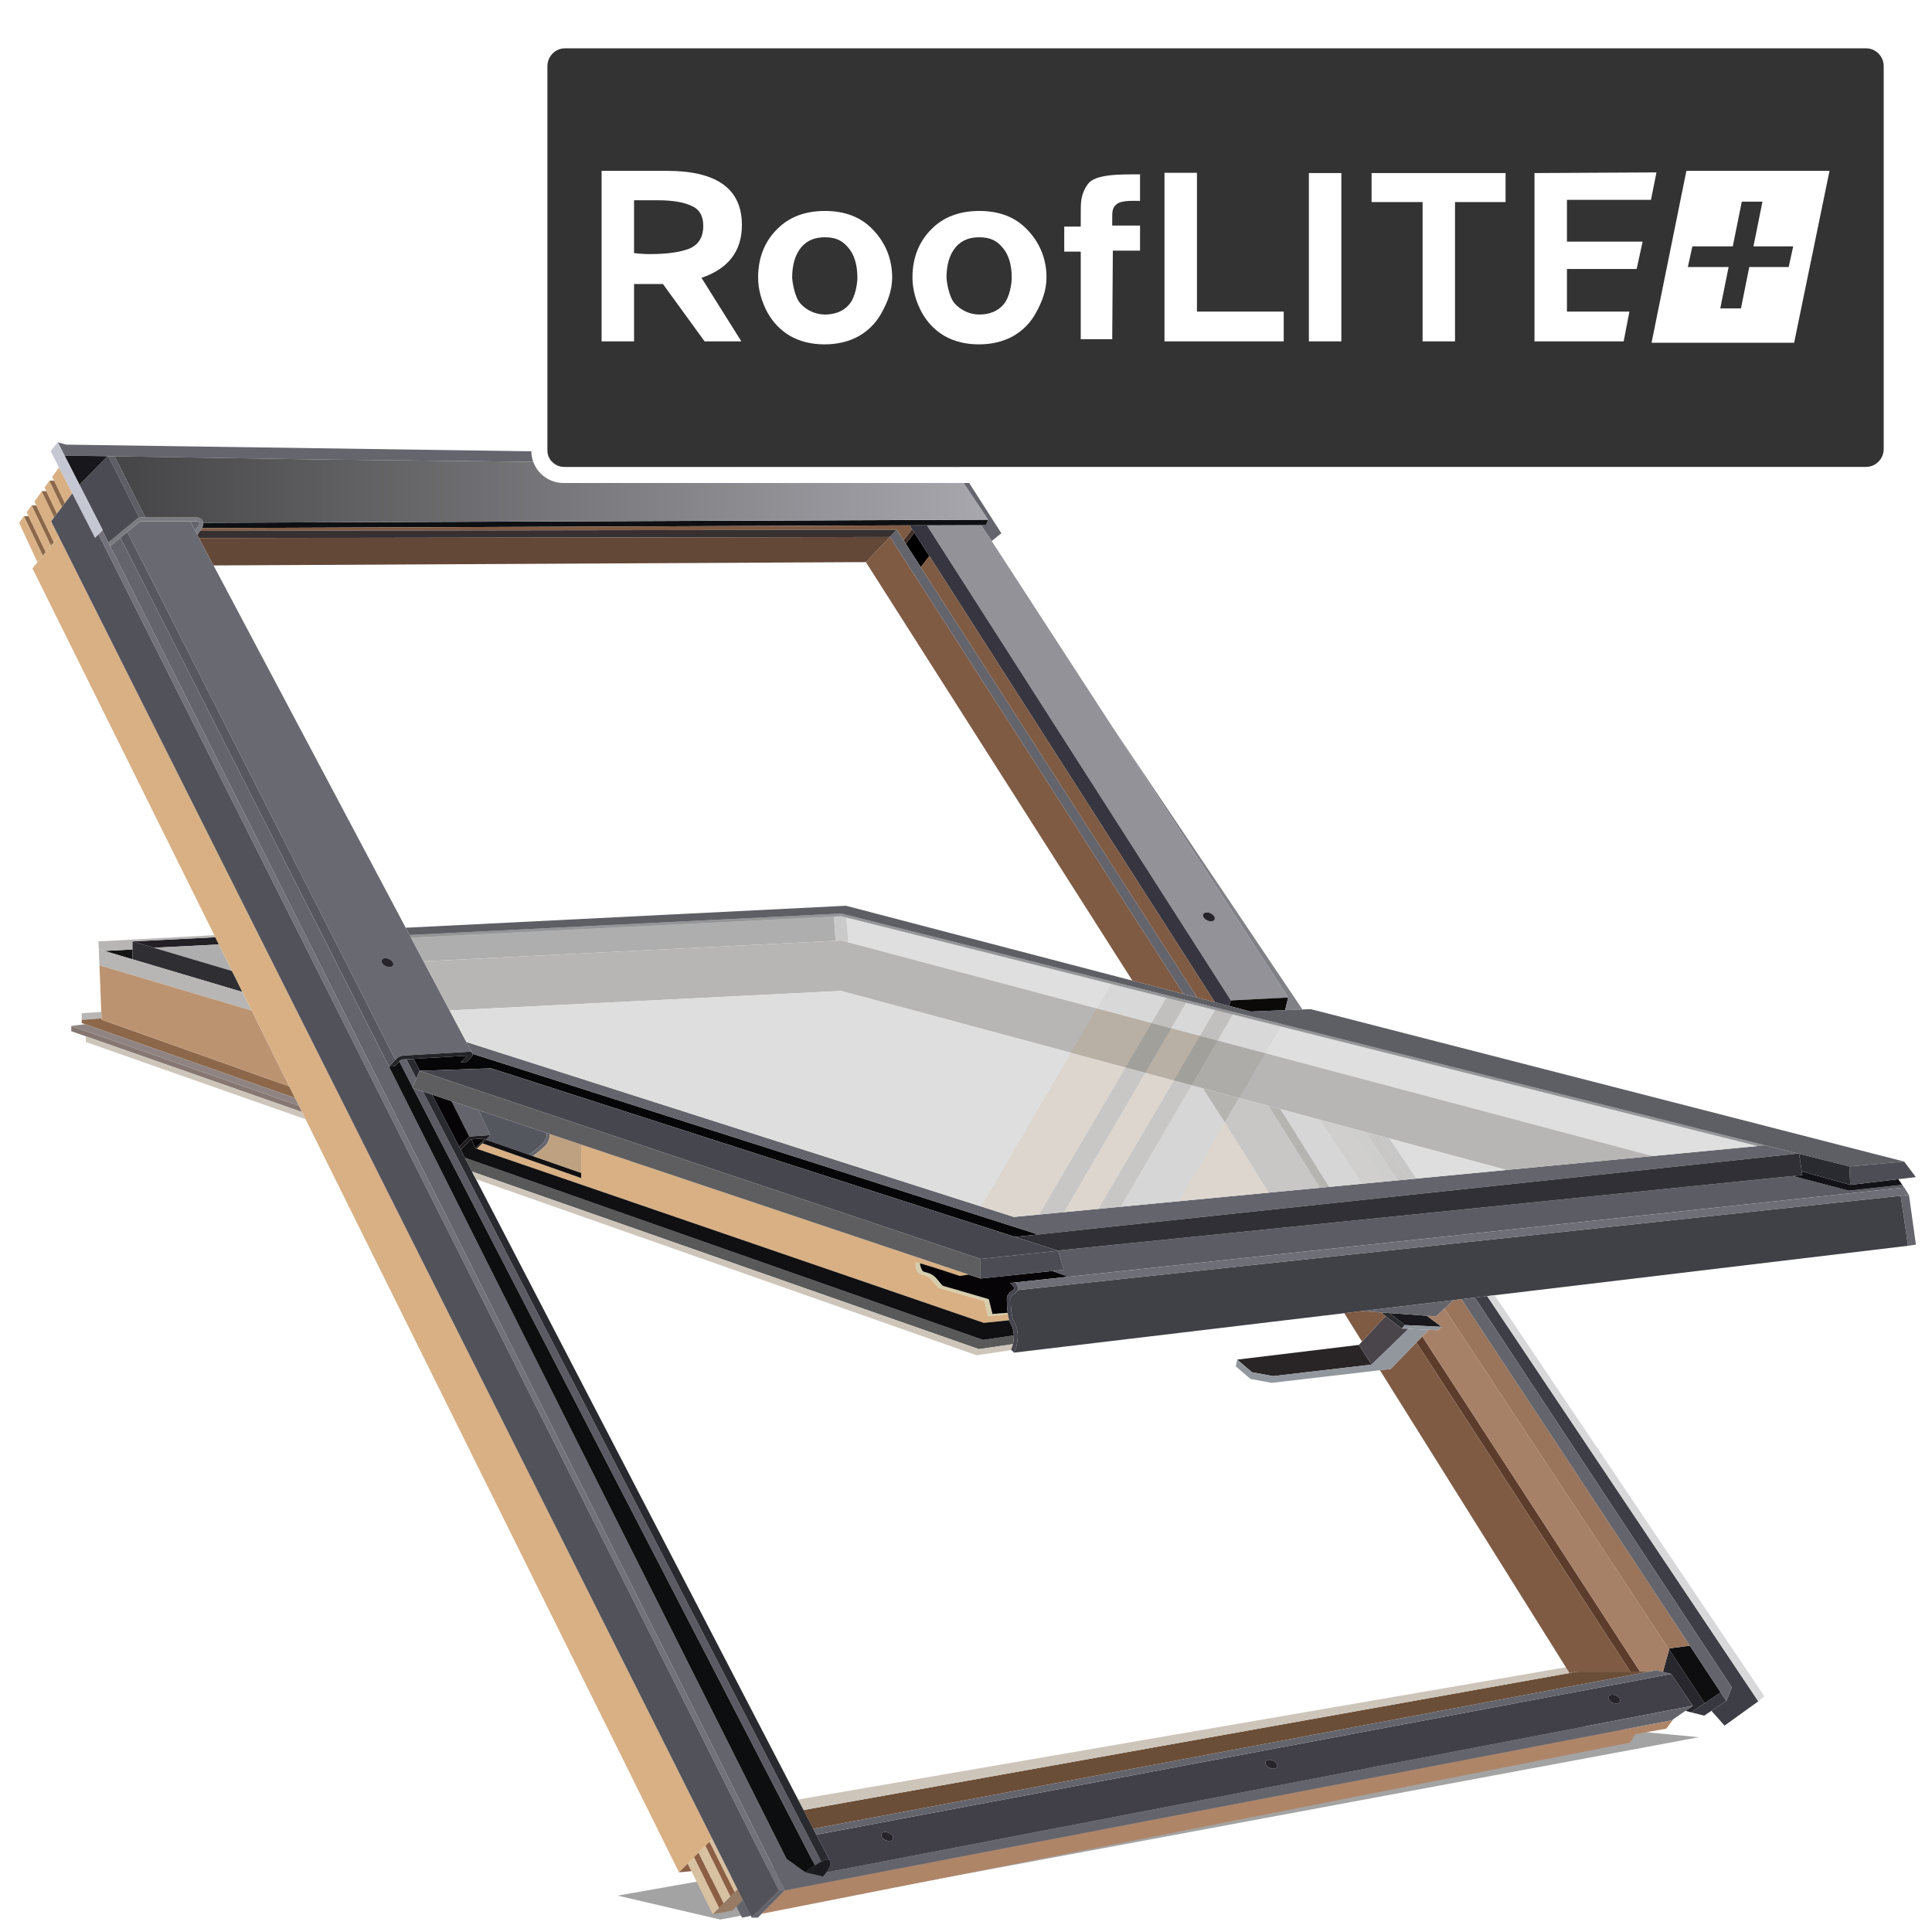 <?xml version="1.0" encoding="UTF-8"?>
<svg xmlns="http://www.w3.org/2000/svg" width="120" height="120" viewBox="0 0 120 120" fill="none">
  <g clip-path="url(#clip0_1060_21100)">
    <path d="M24.951 65.579C24.989 65.571 25.027 65.564 25.067 65.561L29.174 65.321C29.227 65.318 29.278 65.339 29.313 65.377V65.376L28.965 64.718L27.925 62.759L26.305 59.706L25.44 58.075L25.2 57.624L13.263 35.12L12.361 33.42L12.255 33.221L12.126 32.977L11.81 32.382H8.75C8.721 32.382 8.693 32.391 8.672 32.409L7.905 33.041L24.556 65.83L24.605 65.778C24.699 65.677 24.82 65.609 24.951 65.579ZM24.421 59.956C24.363 60.079 24.158 60.104 23.962 60.014C23.767 59.922 23.655 59.748 23.713 59.626C23.77 59.502 23.976 59.477 24.171 59.568C24.366 59.659 24.477 59.833 24.421 59.956Z" fill="#696971"></path>
    <path d="M29.355 65.454C29.352 65.444 29.351 65.436 29.347 65.426C29.339 65.408 29.328 65.391 29.314 65.378C29.279 65.341 29.228 65.319 29.175 65.323L25.067 65.562C25.027 65.565 24.989 65.571 24.951 65.581C24.82 65.611 24.7 65.678 24.605 65.778L24.556 65.83L24.162 66.25L24.513 66.228L24.782 65.942C24.788 65.936 24.794 65.931 24.8 65.925C24.877 65.852 24.974 65.807 25.082 65.801L25.239 65.792L25.69 65.765L29.02 65.571L28.613 65.979L28.976 65.957L29.31 65.623C29.322 65.611 29.332 65.597 29.339 65.583C29.344 65.575 29.347 65.565 29.35 65.555C29.351 65.55 29.353 65.546 29.355 65.541C29.358 65.528 29.359 65.514 29.359 65.5C29.359 65.499 29.359 65.497 29.359 65.497C29.361 65.484 29.358 65.469 29.355 65.454Z" fill="#242328"></path>
    <path d="M56.249 74.048L29.355 65.454L56.249 74.048Z" fill="#64646C"></path>
    <path d="M29.354 65.454C29.358 65.469 29.36 65.484 29.36 65.499C29.36 65.5 29.36 65.501 29.36 65.501C29.36 65.514 29.359 65.529 29.355 65.542C29.354 65.547 29.352 65.552 29.351 65.556C29.347 65.566 29.345 65.576 29.34 65.584C29.332 65.599 29.323 65.612 29.311 65.624L28.977 65.958L28.614 65.98L29.021 65.572L25.69 65.766L26.07 66.508L30.507 66.357L63.045 76.826L64.472 76.674L56.25 74.046L29.354 65.454Z" fill="#060608"></path>
    <path d="M29.36 65.501C29.36 65.514 29.359 65.529 29.355 65.542C29.359 65.529 29.36 65.516 29.36 65.501Z" fill="#64646C"></path>
    <path d="M29.36 65.499C29.36 65.483 29.358 65.469 29.355 65.454C29.358 65.469 29.36 65.484 29.36 65.499Z" fill="#64646C"></path>
    <path d="M109.637 71.138L102.641 71.805L93.56 72.669L62.967 75.584L28.966 64.72L29.314 65.377V65.378C29.328 65.392 29.34 65.408 29.348 65.426C29.352 65.435 29.353 65.444 29.355 65.454L56.25 74.048L64.472 76.676L111.677 71.649L109.637 71.138Z" fill="#64646C"></path>
    <path d="M29.354 65.454C29.352 65.444 29.351 65.436 29.347 65.426C29.351 65.435 29.352 65.444 29.354 65.454Z" fill="#64646C"></path>
    <g filter="url(#filter0_f_1060_21100)">
      <path d="M38.367 117.74L98.087 107.195L105.525 107.902L44.736 119.227L38.367 117.74Z" fill="#484848" fill-opacity="0.5"></path>
    </g>
    <path d="M114.824 73.956L111.348 73.044L65.68 77.675L65.726 77.69L66.072 78.871L65.366 78.945L66.338 79.305L118.273 73.756L118.153 73.59L114.824 73.956Z" fill="#5C5C64"></path>
    <path d="M118.153 73.59L117.904 73.241L114.924 73.594L111.91 72.753L111.945 72.984L111.348 73.044L114.824 73.956L118.153 73.59Z" fill="#131217"></path>
    <path d="M6.291 62.854L5.076 62.934V63.345L6.308 63.253L6.291 62.854Z" fill="#B7B6B4"></path>
    <path d="M17.97 67.481L6.311 63.334L6.308 63.253L5.076 63.345V63.54L5.288 63.615L18.325 68.198L17.97 67.481Z" fill="#8C674A"></path>
    <path d="M60.93 32.613L61.595 33.604L62.197 33.122L59.018 28.159H58.856L58.635 28.401L4.105 27.617L3.589 27.472L4.01 28.297L6.671 28.338L6.711 28.297L6.732 28.339L7.126 28.345L20.073 28.544L59.157 28.964L61.369 32.28L61.238 32.612L60.93 32.613Z" fill="#65656E"></path>
    <path d="M69.11 45.175L61.595 33.603L60.929 32.612L57.568 32.625L76.452 62.136L80.01 61.956L69.11 45.175ZM75.439 57.114C75.381 57.237 75.176 57.262 74.981 57.172C74.785 57.08 74.673 56.906 74.731 56.783C74.789 56.66 74.994 56.635 75.189 56.725C75.385 56.817 75.497 56.991 75.439 57.114Z" fill="#939298"></path>
    <path d="M61.238 32.612L61.368 32.28L12.626 32.471C12.641 32.562 12.621 32.657 12.568 32.737L12.527 32.801L56.505 32.63L57.569 32.626L60.93 32.613L61.238 32.612Z" fill="#0E0F12"></path>
    <path d="M97.98 103.827L97.483 103.915L49.906 112.424L50.51 113.589L97.956 104.669L102.436 103.827H101.865H101.258H97.98Z" fill="#6B4E37"></path>
    <path d="M89.533 82.41L88.625 81.724L86.286 81.556L87.256 82.304L89.533 82.41Z" fill="#19181D"></path>
    <path d="M87.257 82.304L86.286 81.556L85.769 81.519L86.06 81.743L87.066 82.519L87.257 82.304Z" fill="#2A2C2F"></path>
    <path d="M87.066 82.519L87.484 82.538L88.742 82.596L89.342 82.623L89.533 82.41L87.257 82.304L87.066 82.519Z" fill="#92979E"></path>
    <path d="M101.258 103.827H101.865L88.341 83.009L87.975 83.384L101.258 103.827Z" fill="#5E3C2B"></path>
    <path d="M55.7 32.905L56.123 33.565L56.656 32.866L56.506 32.63L12.527 32.801L12.419 32.97L55.7 32.905Z" fill="#7F5B44"></path>
    <path d="M55.269 33.355L55.7 32.905L12.419 32.97L12.257 33.22L12.363 33.42L55.269 33.355Z" fill="#363031"></path>
    <path d="M12.366 32.606C12.396 32.56 12.397 32.505 12.372 32.456C12.347 32.408 12.297 32.38 12.243 32.38H11.812L12.129 32.976L12.366 32.606Z" fill="#64646C"></path>
    <path d="M24.556 65.83L7.905 33.041L7.477 33.395L24.162 66.25L24.556 65.83Z" fill="#57575F"></path>
    <path d="M12.227 32.139H9.029H8.74C8.707 32.139 8.676 32.145 8.646 32.154C8.603 32.166 8.562 32.186 8.529 32.215L6.735 33.692L6.846 33.913L7.478 33.392L7.906 33.039L8.673 32.407C8.695 32.389 8.723 32.379 8.752 32.379H11.812H12.243C12.297 32.379 12.345 32.408 12.372 32.455C12.399 32.502 12.396 32.559 12.366 32.605L12.127 32.974L12.256 33.217L12.417 32.968L12.525 32.799L12.566 32.735C12.619 32.653 12.639 32.559 12.624 32.468C12.616 32.415 12.596 32.364 12.566 32.315C12.496 32.202 12.364 32.139 12.227 32.139Z" fill="#7A7A81"></path>
    <path d="M85.379 84.577L87.485 82.538L87.066 82.519L86.06 81.743L84.596 83.326L84.403 83.534L85.19 84.76L85.379 84.577Z" fill="#4A454B"></path>
    <path d="M79.076 85.473L85.189 84.76L84.403 83.534L76.845 84.448L77.764 85.232L79.076 85.473Z" fill="#292526"></path>
    <path d="M52.691 58.535L102.641 71.803L109.153 71.184L52.569 56.989L52.691 58.535Z" fill="#DFDFDF"></path>
    <path d="M36.098 72.849V73.172L32.796 72.011L32.565 71.93L29.954 71.011L29.614 71.351L61.108 82.166L62.684 82C62.649 81.89 62.622 81.766 62.601 81.637L61.379 81.733L61.152 80.814C61.152 80.814 58.424 80.013 58.333 79.997C58.241 79.981 58.031 79.65 57.804 79.429C57.578 79.208 57.292 79.167 57.111 79.107C56.93 79.046 56.81 78.462 56.9 78.417C56.914 78.41 57.001 78.428 57.134 78.464C57.795 78.641 59.618 79.253 59.618 79.253L60.165 79.166L36.098 71.092V72.849Z" fill="#D8B084"></path>
    <path d="M25.238 65.793L25.856 66.998L26.062 66.509H26.069L25.689 65.766L25.238 65.793Z" fill="#292A2F"></path>
    <path d="M52.243 58.416L52.691 58.535L52.569 56.989L52.556 56.987L52.243 56.909L51.788 56.931L51.906 58.433L52.243 58.416Z" fill="#CACACA"></path>
    <path d="M55.269 33.355L53.781 34.913L70.334 60.909L73.511 61.738L55.282 33.355H55.269Z" fill="#7F5B44"></path>
    <path d="M51.788 56.931H51.775L25.528 58.239L26.307 59.708L51.906 58.433L51.788 56.931Z" fill="#AEAEAE"></path>
    <path d="M56.901 78.417C56.81 78.463 56.931 79.046 57.112 79.107C57.293 79.167 57.58 79.207 57.805 79.429C58.032 79.65 58.242 79.981 58.334 79.997C58.425 80.013 61.153 80.814 61.153 80.814L61.38 81.733L62.602 81.637C62.597 81.604 62.592 81.573 62.587 81.539L61.64 81.614L61.414 80.695C61.414 80.695 58.686 79.893 58.594 79.877C58.502 79.862 58.293 79.53 58.066 79.309C57.839 79.089 57.553 79.048 57.372 78.987C57.247 78.945 57.152 78.655 57.134 78.463C57.003 78.428 56.917 78.41 56.901 78.417Z" fill="#D5CDAC"></path>
    <path d="M97.483 103.915L97.259 103.557L49.567 111.772L49.906 112.424L97.483 103.915Z" fill="#CDC5BA"></path>
    <path d="M97.98 103.827H101.258L87.975 83.384L86.375 85.029L85.71 85.106L97.259 103.557L97.483 103.915L97.98 103.827Z" fill="#7F5B44"></path>
    <path d="M87.975 83.384L88.341 83.009L88.743 82.596L87.485 82.538L85.379 84.577L85.19 84.76L79.077 85.473L77.764 85.232L76.846 84.448L76.754 84.867L77.674 85.65L78.985 85.892L85.711 85.107L86.375 85.029L87.975 83.384Z" fill="#92979E"></path>
    <path d="M28.872 71.906L29.322 72.772L60.8 83.799L62.915 83.487C62.959 83.307 62.977 83.121 62.972 82.941L61.059 83.223L28.872 71.906Z" fill="#595959"></path>
    <path d="M29.614 71.351L29.523 71.32H29.522L29.286 70.765L29.241 70.769L28.613 71.41L28.871 71.908L61.058 83.225L62.971 82.943C62.962 82.677 62.902 82.424 62.783 82.233C62.743 82.169 62.71 82.09 62.683 82.004L61.108 82.166L29.614 71.351Z" fill="#100F12"></path>
    <path d="M29.286 70.765L29.523 71.319V71.32L30.13 70.706L29.286 70.765Z" fill="#070407"></path>
    <path d="M2.844 34.297L1.773 32.06H1.483L2.66 34.52L2.844 34.297Z" fill="#8C674A"></path>
    <path d="M9.552 58.866L13.598 58.664L13.374 58.215L8.223 58.471L9.552 58.866Z" fill="#232026"></path>
    <path d="M57.193 35.23L57.724 34.534L56.791 33.079L56.258 33.776L57.193 35.23Z" fill="#010000"></path>
    <path d="M111.744 71.642L111.676 71.649L111.747 71.667L111.744 71.642Z" fill="#64646C"></path>
    <path d="M77.689 62.831L79.823 62.744L80.011 61.957L76.453 62.138L76.329 62.475L77.689 62.831Z" fill="#0B0A08"></path>
    <path d="M3.165 33.905L3.349 33.681L2.255 31.395H1.965L2.283 32.059L3.165 33.905Z" fill="#8C674A"></path>
    <path d="M118.573 74.217L118.567 74.218L118.571 74.225L118.573 74.217Z" fill="#64646C"></path>
    <path d="M14.415 60.312L13.598 58.664L9.552 58.866L14.415 60.312Z" fill="#AEAEAE"></path>
    <path d="M2.588 30.507L2.594 30.52L2.602 30.507H2.588Z" fill="#64646C"></path>
    <path d="M3.064 29.852L3.069 29.861L3.075 29.852H3.064Z" fill="#64646C"></path>
    <path d="M118.512 77.377L119 77.309L118.571 74.225L118.567 74.218L118.055 74.272L118.512 77.377Z" fill="#64646C"></path>
    <path d="M6.483 59.065L8.223 59.582V58.972L6.483 59.065Z" fill="#151516"></path>
    <path d="M107.224 105.65L107.226 105.647L107.223 105.649L107.224 105.65Z" fill="#64646C"></path>
    <path d="M8.223 58.471V58.972V59.582L15.06 61.614L14.415 60.312L9.552 58.866L8.223 58.471Z" fill="#2F2F33"></path>
    <path d="M30.462 70.503L29.734 68.957L28.046 68.391L29.149 70.595L30.462 70.503Z" fill="#64646C"></path>
    <path d="M29.149 70.595L28.046 68.391L26.836 67.985L28.522 71.234L29.149 70.595Z" fill="#070407"></path>
    <path d="M30.175 70.789L32.864 71.724C33.125 71.538 33.455 71.29 33.681 71.062C33.912 70.832 33.967 70.571 33.969 70.378L29.733 68.957L30.46 70.505L30.175 70.789Z" fill="#55575F"></path>
    <path d="M25.238 65.793L25.081 65.802C24.975 65.808 24.877 65.853 24.799 65.927L25.628 67.537L25.856 66.998L25.238 65.793Z" fill="#64646C"></path>
    <path d="M28.979 73.037L28.737 72.568L28.29 71.702L26.27 67.796L25.656 67.59L27.67 71.484L28.118 72.351L28.361 72.819L49.538 113.772L50.618 115.861C50.748 115.776 50.882 115.696 51.008 115.632L50.001 113.686L28.979 73.037Z" fill="#5C5B64"></path>
    <path d="M32.864 71.724L33.093 71.803C33.344 71.624 33.639 71.396 33.849 71.186C34.107 70.928 34.146 70.631 34.136 70.435L33.97 70.379C33.967 70.572 33.912 70.833 33.681 71.063C33.455 71.288 33.126 71.538 32.864 71.724Z" fill="#64646C"></path>
    <path d="M52.243 58.416L51.906 58.433L26.307 59.708L27.926 62.76L52.243 61.549L93.56 72.669L102.641 71.803L52.691 58.535L52.243 58.416Z" fill="#B7B6B4"></path>
    <path d="M56.791 33.079L56.656 32.866L56.123 33.565L56.258 33.776L56.791 33.079Z" fill="#402E26"></path>
    <path d="M12.363 33.42L13.265 35.12L53.781 34.913L55.269 33.355L12.363 33.42Z" fill="#634737"></path>
    <path d="M28.872 71.906L28.614 71.408L28.523 71.233L26.837 67.984L26.27 67.794L28.29 71.7L28.737 72.566L28.979 73.035L49.999 113.683L51.006 115.63C51.243 115.51 51.445 115.452 51.529 115.545L50.703 113.954L50.511 113.587L49.907 112.422L49.568 111.769L29.565 73.243L29.321 72.773L28.872 71.906Z" fill="#292A2F"></path>
    <path d="M30.461 70.503L29.149 70.595L28.522 71.234L28.612 71.409L29.242 70.767L29.285 70.765L30.13 70.706L29.523 71.32L29.613 71.351L29.955 71.01L30.175 70.789L30.461 70.503Z" fill="#1D1B1F"></path>
    <path d="M32.864 71.724L30.176 70.789L29.955 71.01L32.565 71.929L32.796 72.011L36.098 73.172V72.849L33.093 71.803L32.864 71.724Z" fill="#100F12"></path>
    <path d="M33.849 71.186C33.639 71.396 33.342 71.624 33.093 71.803L36.098 72.849V71.092L34.136 70.433C34.147 70.631 34.108 70.927 33.849 71.186Z" fill="#BEA181"></path>
    <path d="M55.282 33.355L73.511 61.738L74.361 61.962L57.193 35.23L56.258 33.776L56.123 33.565L55.7 32.905L55.27 33.355H55.282Z" fill="#64646C"></path>
    <path d="M51.528 115.548C51.685 115.724 51.497 116.061 51.327 116.296L105.145 105.943L103.799 103.975L50.703 113.958L51.528 115.548ZM99.911 105.373C99.969 105.25 100.174 105.224 100.369 105.315C100.565 105.407 100.677 105.58 100.619 105.703C100.561 105.826 100.356 105.852 100.161 105.761C99.965 105.669 99.854 105.496 99.911 105.373ZM78.612 109.416C78.67 109.293 78.875 109.268 79.071 109.359C79.266 109.45 79.378 109.624 79.32 109.747C79.262 109.87 79.057 109.895 78.862 109.805C78.668 109.713 78.556 109.539 78.612 109.416ZM54.752 113.905C54.81 113.782 55.015 113.757 55.211 113.847C55.406 113.939 55.518 114.112 55.46 114.235C55.402 114.358 55.197 114.384 55.002 114.293C54.808 114.202 54.696 114.028 54.752 113.905Z" fill="#413F48"></path>
    <path d="M3.165 33.905L2.283 32.059L1.965 31.395H1.962L1.657 31.817L1.773 32.059L2.843 34.297L3.165 33.905Z" fill="#D8B084"></path>
    <path d="M3.647 33.319L3.175 32.38L3.365 32.131L2.594 30.52L2.138 31.15L2.255 31.395L3.349 33.682L3.647 33.319Z" fill="#D8B084"></path>
    <path d="M1.964 31.393L1.962 31.395H1.966L1.964 31.393Z" fill="#64646C"></path>
    <path d="M8.223 58.972V58.471L13.374 58.215L13.311 58.086L6.115 58.471L6.135 58.961L6.483 59.065L8.223 58.972Z" fill="#B7B6B4"></path>
    <path d="M1.483 32.06L1.186 32.471L2.326 34.926L2.66 34.52L1.483 32.06Z" fill="#D8B084"></path>
    <path d="M15.06 61.614L8.224 59.582L6.483 59.065L6.135 58.961L6.176 59.956L15.632 62.767L15.06 61.614Z" fill="#B7B6B4"></path>
    <path d="M6.176 59.956L6.292 62.854L6.311 63.334L17.97 67.481L15.632 62.767L6.176 59.956Z" fill="#BC9371"></path>
    <path d="M6.711 28.297L6.671 28.338L6.732 28.339L6.711 28.297Z" fill="#64646C"></path>
    <path d="M4.49 30.644L3.666 29.034L3.243 29.62L3.355 29.852L4.025 31.256L4.49 30.644Z" fill="#D8B084"></path>
    <path d="M3.542 31.897L2.877 30.507H2.602L2.594 30.52L3.364 32.131L3.542 31.897Z" fill="#8C674A"></path>
    <path d="M80.897 62.701L69.11 45.174L80.011 61.957L79.823 62.744L80.897 62.701Z" fill="#808087"></path>
    <path d="M3.848 31.492L3.378 30.508L3.069 29.861L2.768 30.278L2.877 30.508L3.542 31.897L3.848 31.492Z" fill="#D8B084"></path>
    <path d="M3.848 31.491L4.025 31.256L3.355 29.852H3.075L3.069 29.861L3.378 30.507L3.848 31.491Z" fill="#8C674A"></path>
    <path d="M106.872 105.115L105.876 105.793L105.046 106.357L105.849 106.562L106.3 106.263L107.223 105.649L106.872 105.115Z" fill="#383841"></path>
    <path d="M48.374 117.417L46.842 118.962L46.696 119.11H47.069L47.306 118.87L48.746 117.417H48.374Z" fill="#64646C"></path>
    <path d="M48.747 117.417L47.307 118.87L101.246 108.236L101.579 107.714L103.498 107.371L103.938 106.78L103.839 106.849L48.747 117.417Z" fill="#AF8568"></path>
    <path d="M103.674 102.453C103.604 102.698 103.371 103.524 103.288 103.846L103.799 103.975L105.146 105.944L104.684 106.264L105.047 106.357L105.876 105.792L103.674 102.453Z" fill="#28272D"></path>
    <path d="M91.606 80.594L107.565 104.807L107.226 105.647L107.224 105.65L107.223 105.649L106.3 106.263L107.115 107.181L109.211 105.673L92.371 80.502L91.606 80.594Z" fill="#3E3E46"></path>
    <path d="M118.055 74.272L63.219 80.129C63.182 80.225 63.091 80.292 63.003 80.357C62.866 80.46 62.775 80.536 62.775 80.659C62.775 80.989 62.794 81.281 62.826 81.521C62.862 81.787 62.918 81.988 62.989 82.104C63.298 82.603 63.282 83.423 62.977 84.016L83.493 81.565L84.585 81.434L89.436 80.854L90.287 80.753L90.776 80.695L91.606 80.596L92.371 80.504L92.832 80.449L118.512 77.377L118.055 74.272Z" fill="#404047"></path>
    <path d="M109.211 105.673L109.588 105.362L92.832 80.448L92.371 80.502L109.211 105.673Z" fill="#D8D7DA"></path>
    <path d="M43.104 115.361L43.392 115.07L43.815 114.646L44.073 114.385L44.241 114.216L22.42 70.73L22.191 70.274L21.754 69.404L3.647 33.319L3.349 33.682L3.166 33.905L2.844 34.297L2.66 34.52L2.326 34.926L2.015 35.305L13.312 58.086L13.374 58.215L13.598 58.664L14.415 60.312L15.06 61.614L15.632 62.767L17.97 67.481L18.325 68.198L18.561 68.674L18.759 69.072L18.981 69.521L42.174 116.295L42.713 115.754L43.104 115.361Z" fill="#D8B084"></path>
    <path d="M18.561 68.674L4.427 63.722V64.052L5.331 64.369L18.759 69.072L18.561 68.674Z" fill="#867772"></path>
    <path d="M5.332 64.369V64.721L18.981 69.521L18.759 69.072L5.332 64.369Z" fill="#CDC5BA"></path>
    <path d="M18.324 68.198L5.288 63.615L4.427 63.722L18.561 68.674L18.324 68.198Z" fill="#8F8481"></path>
    <path d="M45.81 117.342L45.63 117.523L45.372 117.783L44.949 118.209L44.66 118.5L44.27 118.894L45.49 118.667L45.74 118.417L46.145 118.01L45.81 117.342Z" fill="#977B64"></path>
    <path d="M43.103 115.361L44.66 118.5L44.949 118.209L43.392 115.07L43.103 115.361Z" fill="#8C5F45"></path>
    <path d="M43.104 115.361L42.713 115.754L42.946 116.223L44.27 118.894L44.66 118.5L43.104 115.361Z" fill="#D8C1A1"></path>
    <path d="M43.392 115.07L44.949 118.209L45.372 117.783L43.815 114.646L43.392 115.07Z" fill="#D8C1A1"></path>
    <path d="M43.815 114.646L45.372 117.783L45.63 117.523L44.073 114.385L43.815 114.646Z" fill="#8C5F45"></path>
    <path d="M45.63 117.523L45.81 117.342L44.241 114.216L44.073 114.385L45.63 117.523Z" fill="#D8C1A1"></path>
    <path d="M45.74 118.417L46.093 119.11L46.642 119.001L46.145 118.01L45.74 118.417Z" fill="#64646C"></path>
    <path d="M77.69 62.831L76.329 62.475L75.457 62.247L74.361 61.962L73.511 61.739L70.334 60.909L52.545 56.258L25.202 57.624L25.441 58.075L51.775 56.764L52.244 56.741L52.556 56.819L109.637 71.138L111.676 71.649L111.744 71.642L111.747 71.667L114.864 72.449L118.27 72.147L81.414 62.68L80.897 62.701L79.823 62.744L77.69 62.831Z" fill="#5E5E65"></path>
    <path d="M42.174 116.295L42.946 116.223L42.713 115.754L42.174 116.295Z" fill="#8C5F45"></path>
    <path d="M8.738 32.139H9.028L7.125 28.345L6.73 28.339L8.643 32.155C8.676 32.145 8.707 32.139 8.738 32.139Z" fill="#5E5E66"></path>
    <path d="M6.377 32.924L6.358 32.944L6.542 33.311L6.734 33.694L8.527 32.215C8.562 32.186 8.602 32.166 8.644 32.154L6.732 28.338L6.67 28.337L4.936 30.108L6.377 32.924Z" fill="#4B4B53"></path>
    <path d="M12.227 32.139C12.363 32.139 12.496 32.202 12.568 32.316C12.6 32.365 12.618 32.416 12.626 32.469L61.368 32.279L59.157 28.962L20.073 28.543L7.125 28.344L9.028 32.138H12.227V32.139Z" fill="url(#paint0_linear_1060_21100)"></path>
    <path d="M6.671 28.338L4.01 28.297L4.937 30.109L6.671 28.338Z" fill="#18171C"></path>
    <path d="M89.186 81.765L88.625 81.724L89.534 82.409L89.343 82.623L88.744 82.596L88.341 83.009L101.866 103.827H102.436L102.881 103.744L103.288 103.846C103.372 103.524 103.605 102.698 103.674 102.453L89.716 81.278L89.186 81.765Z" fill="#A68168"></path>
    <path d="M102.436 103.827L97.956 104.668L50.511 113.589L50.703 113.957L103.799 103.975L103.288 103.845L102.881 103.742L102.436 103.827Z" fill="#64646C"></path>
    <path d="M103.693 102.382C103.693 102.382 103.685 102.407 103.673 102.452L105.875 105.792L106.872 105.115L104.961 102.216L103.693 102.382Z" fill="#0E0E11"></path>
    <path d="M56.791 33.079L57.723 34.534L75.457 62.247L76.329 62.475L76.453 62.138L57.569 32.626L56.505 32.63L56.656 32.866L56.791 33.079Z" fill="#373640"></path>
    <path d="M103.673 102.453C103.685 102.409 103.693 102.383 103.693 102.383L104.96 102.216L90.775 80.694L90.287 80.752L89.715 81.278L103.673 102.453Z" fill="#9A755B"></path>
    <path d="M106.871 105.115L107.222 105.649L107.226 105.647L107.565 104.807L91.606 80.594L90.775 80.694L104.96 102.216L106.871 105.115Z" fill="#64646C"></path>
    <path d="M51.327 116.298C51.218 116.448 51.117 116.557 51.117 116.557L50.032 116.295L50.021 116.287L48.852 115.456L27.264 72.434L27.032 71.971L26.599 71.108L24.161 66.251L24.16 66.25L7.477 33.395L6.845 33.916L25.274 70.643L25.709 71.508L25.94 71.97L48.746 117.417L103.838 106.849L103.937 106.78L104.683 106.264L105.145 105.944L51.327 116.298Z" fill="#64646C"></path>
    <path d="M86.286 81.556L88.625 81.724L89.186 81.765L89.716 81.278L90.287 80.752L89.436 80.853L84.585 81.433L85.769 81.519L86.286 81.556Z" fill="#64646C"></path>
    <path d="M49.536 113.772L28.36 72.819L28.117 72.351L27.669 71.484L25.655 67.59L25.612 67.575L25.628 67.538L24.8 65.928C24.794 65.934 24.786 65.939 24.782 65.945L24.513 66.231L24.162 66.252V66.254L26.599 71.11L27.032 71.974L27.265 72.437L48.853 115.46L50.021 116.29C50.161 116.182 50.383 116.016 50.616 115.864L49.536 113.772Z" fill="#0D0E0F"></path>
    <path d="M74.361 61.962L75.457 62.247L57.724 34.534L57.193 35.23L74.361 61.962Z" fill="#7F5B44"></path>
    <path d="M51.527 115.548C51.444 115.455 51.241 115.513 51.005 115.632C50.881 115.695 50.747 115.776 50.615 115.861C50.383 116.013 50.161 116.18 50.021 116.288L50.032 116.297L51.117 116.558C51.117 116.558 51.218 116.449 51.327 116.299C51.497 116.061 51.685 115.724 51.527 115.548Z" fill="#1C1B20"></path>
    <path d="M86.06 81.743L85.768 81.519L84.585 81.433L83.493 81.563L84.596 83.326L86.06 81.743Z" fill="#7F5B44"></path>
    <path d="M6.542 33.311L6.358 32.944L6.117 33.191L24.827 70.484L25.262 71.35L25.493 71.811L48.374 117.417H48.746L25.94 71.969L25.709 71.507L25.275 70.642L6.845 33.914L6.734 33.694L6.542 33.311Z" fill="#73727C"></path>
    <path d="M60.167 79.165L59.62 79.251C59.62 79.251 57.796 78.64 57.136 78.463C57.154 78.654 57.25 78.946 57.375 78.987C57.556 79.048 57.843 79.088 58.068 79.309C58.295 79.53 58.505 79.862 58.597 79.877C58.688 79.893 61.416 80.695 61.416 80.695L61.643 81.614L62.59 81.539C62.547 81.226 62.538 80.892 62.538 80.659C62.538 80.404 62.726 80.266 62.863 80.163C62.914 80.126 63 80.062 63 80.035C63 79.944 62.84 79.776 62.726 79.689L63.047 79.656L66.339 79.303L65.367 78.944L60.908 79.412L60.167 79.165Z" fill="#070407"></path>
    <path d="M63.238 80.037C63.238 80.07 63.231 80.102 63.22 80.131L118.056 74.273L118.567 74.219L118.274 73.758L66.338 79.306L63.045 79.658C63.141 79.758 63.238 79.897 63.238 80.037Z" fill="#6E6E76"></path>
    <path d="M111.676 71.649L63.044 76.828L65.681 77.675L111.945 72.984L111.91 72.752L111.748 71.667L111.676 71.649Z" fill="#313036"></path>
    <path d="M114.924 73.594L117.904 73.241L118.994 73.112L118.271 72.147L114.864 72.449L114.924 73.594Z" fill="#4D4D55"></path>
    <path d="M111.748 71.667L111.91 72.753L114.924 73.594L114.864 72.449L111.748 71.667Z" fill="#2A2B30"></path>
    <path d="M29.321 72.772L29.566 73.242L60.656 84.177L62.783 83.862L62.823 83.856L62.797 83.831C62.847 83.722 62.887 83.606 62.914 83.487L60.799 83.799L29.321 72.772Z" fill="#CDC5BA"></path>
    <path d="M63.044 79.657L62.723 79.691C62.838 79.776 62.997 79.945 62.997 80.037C62.997 80.063 62.911 80.127 62.861 80.164C62.723 80.266 62.535 80.406 62.535 80.66C62.535 80.894 62.545 81.228 62.587 81.54C62.592 81.573 62.597 81.606 62.602 81.638C62.622 81.768 62.648 81.893 62.685 82.001C62.712 82.088 62.746 82.166 62.785 82.23C62.903 82.422 62.965 82.674 62.973 82.941C62.978 83.12 62.96 83.307 62.916 83.487C62.887 83.606 62.849 83.722 62.799 83.831L62.825 83.856L62.979 84.015C63.284 83.422 63.3 82.602 62.991 82.102C62.92 81.987 62.864 81.787 62.828 81.52C62.796 81.281 62.778 80.989 62.778 80.658C62.778 80.535 62.868 80.459 63.005 80.356C63.093 80.291 63.184 80.224 63.221 80.128C63.232 80.099 63.239 80.069 63.239 80.034C63.238 79.897 63.141 79.758 63.044 79.657Z" fill="#46454E"></path>
    <path d="M5.904 33.409L6.117 33.191L6.358 32.944L6.377 32.924L4.937 30.11L4.01 28.297L3.589 27.472L3.145 28.014L3.666 29.034L4.49 30.644L5.904 33.409Z" fill="#C5C7D2"></path>
    <path d="M48.374 117.417L25.493 71.811L25.261 71.35L24.827 70.484L6.117 33.191L5.904 33.409L4.49 30.644L4.026 31.256L3.848 31.491L3.542 31.897L3.365 32.131L3.175 32.38L3.647 33.319L21.755 69.403L22.191 70.274L22.42 70.73L44.241 114.216L45.81 117.342L46.145 118.01L46.642 119.001L46.696 119.11L46.842 118.962L48.374 117.417Z" fill="#52525B"></path>
    <path d="M26.072 66.512L26.069 66.509H26.062L26.072 66.512Z" fill="#64646C"></path>
    <path d="M60.906 79.413L65.366 78.945L66.073 78.871L65.727 77.69L60.906 78.196V79.413Z" fill="#4C4C54"></path>
    <path d="M30.506 66.359L26.069 66.509L26.072 66.512L60.906 78.196L65.726 77.69L65.681 77.675L63.044 76.828L30.506 66.359Z" fill="#46464E"></path>
    <path d="M25.856 66.998L25.628 67.537L25.612 67.574L25.654 67.589L26.268 67.795L26.836 67.985L28.046 68.391L29.734 68.957L33.97 70.378L34.136 70.433L36.098 71.092L60.167 79.165L60.906 79.413V78.196L26.072 66.512L26.062 66.509L25.856 66.998Z" fill="#5E5E60"></path>
    <path d="M75.439 57.114C75.497 56.99 75.385 56.817 75.19 56.725C74.995 56.633 74.789 56.66 74.731 56.783C74.674 56.906 74.786 57.08 74.981 57.171C75.178 57.262 75.383 57.236 75.439 57.114Z" fill="#27252B"></path>
    <path d="M24.17 59.568C23.974 59.476 23.769 59.503 23.712 59.626C23.654 59.749 23.766 59.922 23.961 60.014C24.157 60.106 24.361 60.079 24.419 59.956C24.477 59.833 24.366 59.659 24.17 59.568Z" fill="#27252B"></path>
    <path d="M55.003 114.293C55.198 114.385 55.403 114.358 55.461 114.235C55.519 114.112 55.407 113.939 55.211 113.847C55.016 113.755 54.811 113.782 54.753 113.905C54.695 114.028 54.807 114.202 55.003 114.293Z" fill="#27252B"></path>
    <path d="M78.863 109.805C79.058 109.896 79.263 109.87 79.321 109.747C79.379 109.624 79.267 109.45 79.072 109.359C78.876 109.267 78.671 109.293 78.613 109.416C78.555 109.539 78.668 109.713 78.863 109.805Z" fill="#27252B"></path>
    <path d="M100.161 105.76C100.357 105.852 100.562 105.825 100.62 105.702C100.678 105.579 100.565 105.405 100.37 105.314C100.175 105.222 99.97 105.249 99.912 105.372C99.854 105.496 99.965 105.669 100.161 105.76Z" fill="#27252B"></path>
    <path d="M93.56 72.669L52.243 61.549L27.926 62.76L28.966 64.72L62.967 75.584L93.56 72.669Z" fill="#DEDEDE"></path>
    <path d="M116 2.5C116.828 2.5 117.5 3.172 117.5 4V28C117.5 28.828 116.828 29.5 116 29.5H35C34.172 29.5 33.5 28.828 33.5 28V4C33.5 3.172 34.172 2.5 35 2.5H116Z" stroke="white"></path>
    <path d="M51.238 14.738C51.814 14.738 52.273 14.889 52.657 15.346C53.055 15.789 53.254 16.426 53.254 17.256C53.254 17.591 53.134 18.46 52.75 18.903C52.38 19.346 51.841 19.536 51.238 19.536C50.662 19.536 50.081 19.275 49.697 18.832C49.313 18.376 49.202 17.354 49.202 17.256C49.202 16.44 49.394 15.803 49.778 15.346C50.175 14.889 50.676 14.738 51.238 14.738Z" fill="#333333"></path>
    <path d="M60.825 14.738C61.401 14.738 61.86 14.889 62.244 15.346C62.642 15.789 62.84 16.426 62.841 17.256C62.841 17.591 62.721 18.46 62.337 18.903C61.967 19.346 61.428 19.536 60.825 19.536C60.249 19.536 59.668 19.275 59.284 18.832C58.9 18.376 58.789 17.354 58.789 17.256C58.789 16.44 58.98 15.803 59.364 15.346C59.762 14.889 60.262 14.738 60.825 14.738Z" fill="#333333"></path>
    <path d="M109.47 12.524L108.911 15.301H111.38L111.098 16.585H108.651L108.134 19.155H106.849L107.367 16.585H104.835L105.117 15.301H107.626L108.186 12.524H109.47Z" fill="#333333"></path>
    <path d="M40.862 12.439C41.74 12.439 42.426 12.55 42.919 12.771C43.427 12.979 43.681 13.395 43.681 14.017C43.681 14.737 43.386 15.214 42.797 15.45C42.221 15.671 41.411 15.782 40.369 15.782C40.054 15.782 39.724 15.761 39.382 15.72V12.439H40.862Z" fill="#333333"></path>
    <path fill-rule="evenodd" clip-rule="evenodd" d="M115.899 3C116.507 3 117 3.497 117 4.111V27.889C117 28.503 116.507 29 115.899 29H35.101C34.493 29 34 28.503 34 27.889V4.111C34 3.497 34.493 3 35.101 3H115.899ZM51.238 13.103C50.004 13.103 49.017 13.477 48.276 14.225C47.535 14.958 47.088 15.948 47.088 17.236C47.088 18.038 47.33 18.772 47.659 19.395C48.002 20.018 48.475 20.509 49.078 20.869C49.695 21.215 50.409 21.389 51.218 21.389C52.027 21.388 52.739 21.215 53.356 20.869C53.974 20.509 54.447 20.018 54.776 19.395C55.119 18.772 55.413 18.052 55.413 17.236C55.413 15.976 54.92 14.972 54.18 14.225C53.453 13.477 52.472 13.103 51.238 13.103ZM60.825 13.103C59.59 13.103 58.603 13.477 57.863 14.225C57.122 14.958 56.675 15.948 56.675 17.236C56.675 18.038 56.917 18.772 57.246 19.395C57.589 20.018 58.062 20.509 58.665 20.869C59.282 21.215 59.995 21.389 60.804 21.389C61.613 21.388 62.326 21.215 62.943 20.869C63.56 20.509 64.034 20.018 64.363 19.395C64.706 18.772 65 18.052 65 17.236C65 15.976 64.507 14.972 63.766 14.225C63.04 13.477 62.059 13.103 60.825 13.103ZM102.581 21.288H111.437L113.635 10.612L104.745 10.611L102.581 21.288ZM37.366 10.612V21.202H39.382V17.643H41.177L43.763 21.202H46.046L43.571 17.256C45.244 16.689 46.081 15.595 46.081 13.976C46.081 11.733 44.531 10.612 41.432 10.612H37.366ZM72.328 10.733V21.202H79.734V19.354H74.344V10.733H72.328ZM81.297 10.749V21.202H83.314V10.749H81.297ZM85.191 10.749V12.551H88.359V21.202H90.374V12.551H93.514V10.749H85.191ZM95.31 10.749V21.202H100.849L101.206 19.354H97.326V16.707H101.656L102.025 15.008H97.326V12.414H102.544L102.885 10.709L95.31 10.749ZM70.81 10.829C69.548 10.829 68.02 10.809 67.567 11.432C67.128 12.055 67.127 12.545 67.127 13.237V14.073H66.102V15.63H67.127V21.069H69.082L69.121 15.567H70.81V14.01H69.082V13.575C69.082 13.173 69.076 12.887 69.377 12.665C69.693 12.444 70.275 12.476 70.81 12.476V10.829Z" fill="#333333"></path>
    <g opacity="0.5">
      <path d="M74.719 67.598L74.007 67.406L69.606 74.954L73.228 74.609L76.082 69.717L74.719 67.598Z" fill="#CECECE"></path>
      <path d="M76.081 69.716L76.963 68.202L75.841 67.899L74.719 67.598L76.081 69.716Z" fill="#8D8981"></path>
      <path d="M73.228 74.609L78.811 74.077L76.082 69.717L73.228 74.609Z" fill="#D9CDC0"></path>
      <path d="M76.965 68.202L76.082 69.717L78.812 74.077L81.987 73.774L78.811 68.699L76.965 68.202Z" fill="#B2AFAD"></path>
      <path d="M78.811 68.699L81.987 73.774L82.56 73.72L79.54 68.896L78.811 68.699Z" fill="#8D8981"></path>
      <path d="M66.519 65.391L60.95 74.939L62.971 75.586L64.55 75.435L69.908 66.304L66.519 65.391Z" fill="#D9CDC0"></path>
      <path d="M69.909 66.304L64.551 75.435L66.091 75.289L71.139 66.634L69.909 66.304Z" fill="#B2AFAD"></path>
      <path d="M72.906 67.11L68.225 75.085L69.605 74.954L74.007 67.406L72.906 67.11Z" fill="#B2AFAD"></path>
      <path d="M71.139 66.634L66.09 75.289L68.225 75.085L72.906 67.11L71.139 66.634Z" fill="#D9CDC0"></path>
      <path d="M79.54 68.896L82.559 73.72L84.609 73.524L81.994 69.556L79.54 68.896Z" fill="#CECECE"></path>
      <path d="M85.727 70.561L87.524 73.246L87.967 73.204L86.293 70.713L85.727 70.561Z" fill="#B0B0B0"></path>
      <path d="M84.842 70.323L86.813 73.313L87.522 73.246L85.726 70.56L84.842 70.323Z" fill="#B2AFAD"></path>
      <path d="M83.751 70.03L85.971 73.395L86.814 73.314L84.842 70.323L83.751 70.03Z" fill="#BDBDBB"></path>
      <path d="M81.994 69.556L84.61 73.524L85.97 73.394L83.751 70.03L81.994 69.556Z" fill="#C1BFBE"></path>
      <path d="M74.007 67.406L74.719 67.597L75.841 67.899L76.964 68.202L78.59 65.414L75.628 64.628L74.007 67.406Z" fill="#A5A19D"></path>
      <path d="M78.59 65.413L79.642 63.613L76.657 62.864L75.628 64.627L78.59 65.413Z" fill="#D1D1D1"></path>
      <path d="M71.53 63.539L68.127 62.635L66.519 65.39L69.908 66.303L71.53 63.539Z" fill="#B9A795"></path>
      <path d="M72.534 61.829L69.099 60.968L68.127 62.635L71.53 63.539L72.534 61.829Z" fill="#D1D1D1"></path>
      <path d="M71.531 63.54L69.909 66.304L71.139 66.635L72.755 63.864L71.531 63.54Z" fill="#8D8981"></path>
      <path d="M72.754 63.862L73.761 62.138L72.534 61.829L71.531 63.538L72.754 63.862Z" fill="#A5A19D"></path>
      <path d="M72.755 63.864L71.139 66.634L72.906 67.109L74.533 64.337L72.755 63.864Z" fill="#B9A795"></path>
      <path d="M74.533 64.336L75.559 62.588L73.762 62.138L72.755 63.863L74.533 64.336Z" fill="#D1D1D1"></path>
      <path d="M75.628 64.626L76.656 62.864L75.559 62.588L74.533 64.336L75.628 64.626Z" fill="#A5A19D"></path>
      <path d="M74.534 64.337L72.907 67.109L74.008 67.406L75.629 64.627L74.534 64.337Z" fill="#8D8981"></path>
      <path d="M52.559 56.819L52.246 56.74L51.777 56.763L25.44 58.075L25.527 58.239L51.777 56.931H51.79L52.246 56.908L52.559 56.986L52.572 56.989L109.164 71.185L109.647 71.139L52.559 56.819Z" fill="#2A2B30"></path>
    </g>
  </g>
  <defs>
    <filter id="filter0_f_1060_21100" x="36.897" y="105.725" width="70.098" height="14.972" filterUnits="userSpaceOnUse" color-interpolation-filters="sRGB">
      <feFlood flood-opacity="0" result="BackgroundImageFix"></feFlood>
      <feBlend mode="normal" in="SourceGraphic" in2="BackgroundImageFix" result="shape"></feBlend>
      <feGaussianBlur stdDeviation="0.735" result="effect1_foregroundBlur_1060_21100"></feGaussianBlur>
    </filter>
    <linearGradient id="paint0_linear_1060_21100" x1="7.125" y1="30.407" x2="61.368" y2="30.407" gradientUnits="userSpaceOnUse">
      <stop stop-color="#454547"></stop>
      <stop offset="1" stop-color="#A8A7AD"></stop>
    </linearGradient>
    <clipPath id="clip0_1060_21100">
      <rect width="120" height="120" fill="white"></rect>
    </clipPath>
  </defs>
</svg>
